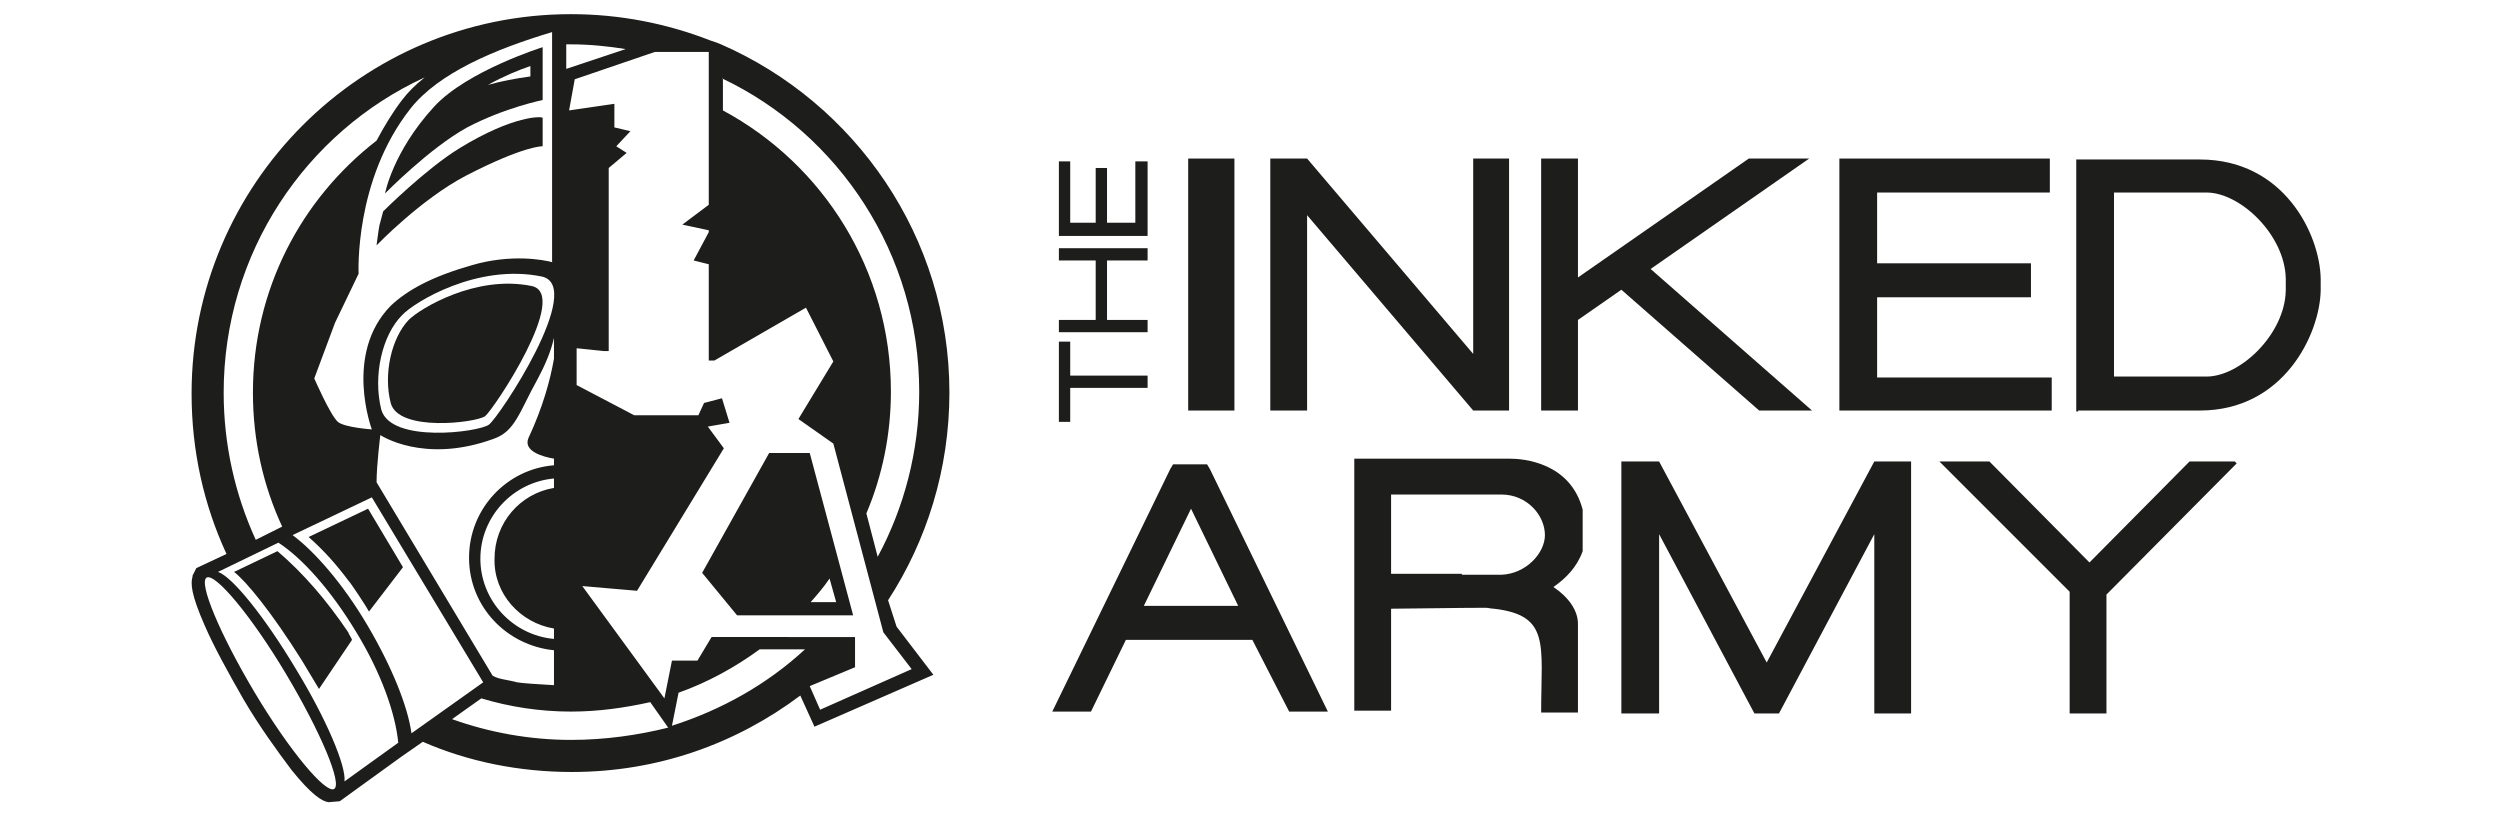 <?xml version="1.0" encoding="utf-8"?>
<!-- Generator: Adobe Illustrator 28.2.0, SVG Export Plug-In . SVG Version: 6.00 Build 0)  -->
<svg version="1.1" id="Ebene_1" xmlns="http://www.w3.org/2000/svg" xmlns:xlink="http://www.w3.org/1999/xlink" x="0px" y="0px"
	 viewBox="0 0 264.9 86.8" style="enable-background:new 0 0 264.9 86.8;" xml:space="preserve">
<style type="text/css">
	.st0{clip-path:url(#SVGID_00000038406278598787378600000002644062714692911009_);}
	
		.st1{clip-path:url(#SVGID_00000015346659790504287550000018063817200218676104_);fill-rule:evenodd;clip-rule:evenodd;fill:#1D1D1B;}
</style>
<g id="tia-logo-blk_00000042733800534145193890000000181440794375461290_">
	<g>
		<defs>
			<rect id="SVGID_1_" x="13.8" y="-1.5" width="234.4" height="91.5"/>
		</defs>
		<clipPath id="SVGID_00000097499954871501405410000008885584823624931215_">
			<use xlink:href="#SVGID_1_"  style="overflow:visible;"/>
		</clipPath>
		<g style="clip-path:url(#SVGID_00000097499954871501405410000008885584823624931215_);">
			<defs>
				<rect id="SVGID_00000155141054732836005690000003807887175238322589_" x="13.8" y="-1.5" width="234.4" height="91.5"/>
			</defs>
			<clipPath id="SVGID_00000003800733087444017210000013098311317212062864_">
				<use xlink:href="#SVGID_00000155141054732836005690000003807887175238322589_"  style="overflow:visible;"/>
			</clipPath>
			
				<path style="clip-path:url(#SVGID_00000003800733087444017210000013098311317212062864_);fill-rule:evenodd;clip-rule:evenodd;fill:#1D1D1B;" d="
				M56.3,30.3c-5.9-1.2-11.8,2.4-13,3.6c-1.8,1.9-2.7,5.7-1.9,8.8s9,2.1,10,1.4C52.3,43.4,60.5,31.1,56.3,30.3"/>
			
				<path style="clip-path:url(#SVGID_00000003800733087444017210000013098311317212062864_);fill-rule:evenodd;clip-rule:evenodd;fill:#1D1D1B;" d="
				M49.5,13.5c4-2.1,8-2.9,8-2.9V5c0,0-8,2.5-11.5,6.3c-4.4,4.8-5.2,9.2-5.2,9.2S45.5,15.7,49.5,13.5 M56.2,7v1.1
				c-1.5,0.2-3.1,0.5-4.5,0.9C53.3,8.1,55,7.4,56.2,7"/>
			
				<path style="clip-path:url(#SVGID_00000003800733087444017210000013098311317212062864_);fill-rule:evenodd;clip-rule:evenodd;fill:#1D1D1B;" d="
				M48.7,15.7c-3.6,2.2-8.1,6.7-8.1,6.7s-0.3,1.1-0.4,1.5c-0.1,0.5-0.3,2.1-0.3,2.1s4.7-4.9,9.5-7.4c6.2-3.2,8.1-3.1,8.1-3.1v-3
				C57.5,12.3,54.4,12.2,48.7,15.7"/>
			
				<path style="clip-path:url(#SVGID_00000003800733087444017210000013098311317212062864_);fill-rule:evenodd;clip-rule:evenodd;fill:#1D1D1B;" d="
				M81.5,48l-7.1,12.7l3.7,4.5h12.3L85.8,48H81.5z M87.9,61.3l0.7,2.5h-2.7C86.6,63,87.3,62.2,87.9,61.3"/>
			
				<path style="clip-path:url(#SVGID_00000003800733087444017210000013098311317212062864_);fill-rule:evenodd;clip-rule:evenodd;fill:#1D1D1B;" d="
				M32.7,56.9c1.7,1.5,3,3,4.2,4.6c0.3,0.3,2,2.9,2.2,3.3l3.6-4.7L39,53.9L32.7,56.9z"/>
			
				<path style="clip-path:url(#SVGID_00000003800733087444017210000013098311317212062864_);fill-rule:evenodd;clip-rule:evenodd;fill:#1D1D1B;" d="
				M94.1,63.6c4.1-6.3,6.5-13.9,6.5-22c0-16.5-10-30.7-24.2-36.9l-0.5-0.2l-0.6-0.2c-4.6-1.8-9.6-2.8-14.8-2.8
				c-22.2,0-40.2,18-40.2,40.2c0,6.1,1.3,11.8,3.7,17l-3.2,1.5L20.4,61c0,0,0,0.1,0,0.1c-0.2,0.7-0.2,1.8,1.3,5.2
				c1,2.3,2.5,5,4.1,7.8c1.7,2.9,3.6,5.5,5.1,7.5c2.1,2.6,3.2,3.3,3.9,3.4l1.2-0.1l6.5-4.7l2.3-1.6c4.8,2.1,10.2,3.2,15.8,3.2
				c9.1,0,17.4-3,24.2-8.1l1.5,3.3l12.6-5.5l-3.9-5.1L94.1,63.6z M76.5,8.3c12.4,5.9,20.9,18.6,20.9,33.2c0,6.3-1.6,12.3-4.4,17.5
				l-1.2-4.6c1.7-4,2.6-8.4,2.6-12.9c0-12.9-7.2-24.1-17.8-29.8V8.3z M60,4.7c0.2,0,0.4,0,0.5,0c2,0,3.9,0.2,5.8,0.5L60,7.3V4.7z
				 M58.7,48.6v0.7c-5,0.4-9,4.6-9,9.8s4,9.3,9,9.8v3.7c-1.8-0.1-3.3-0.2-3.9-0.3c-1.1-0.3-1.9-0.3-2.6-0.7L39.9,51.1
				c0-1.8,0.4-5,0.4-5s4.6,3.1,12,0.4c2.3-0.8,2.7-2.8,4.7-6.4c0.7-1.3,1.4-2.9,1.7-4.3V38c-0.4,2.3-1.2,5.2-2.7,8.4
				C55.4,47.8,57.5,48.4,58.7,48.6 M58.7,66.6v1.1c-4.4-0.4-7.8-4.1-7.8-8.5s3.4-8.1,7.8-8.5v1c-3.6,0.6-6.3,3.7-6.3,7.5
				C52.3,62.9,55.1,66,58.7,66.6 M51.8,45c-1.1,0.8-10.4,2-11.4-1.6c-0.9-3.6,0.1-7.9,2.2-10c1.3-1.4,8-5.5,14.8-4.1
				C62.1,30.3,52.9,44.2,51.8,45 M58.6,27.8c-1.1-0.3-4.5-0.9-8.6,0.3c-4.2,1.2-6.8,2.6-8.6,4.3c-5,5.1-2,13.1-2,13.1
				s-2.9-0.2-3.6-0.8c-0.8-0.7-2.5-4.6-2.5-4.6l2.2-5.9l2.5-5.2c0,0-0.5-9.9,5.5-17.5c3-3.8,9-6.3,15-8.1V27.8z M23.7,41.6
				C23.7,26.8,32.4,14,45,8.2c-1,0.8-1.8,1.6-2.4,2.4c-1,1.3-1.9,2.8-2.7,4.3c-8,6.2-13.1,15.8-13.1,26.7c0,5.1,1.1,9.9,3.1,14.2
				l-1.6,0.8l-1.2,0.6C24.9,52.4,23.7,47.1,23.7,41.6 M35.4,83.6c-0.9,0.5-4.7-4-8.4-10.2c-3.7-6.2-6-11.7-5.1-12.2
				c0.9-0.5,4.7,4,8.4,10.2C34,77.6,36.3,83.1,35.4,83.6 M36.5,82.8c0.2-1.6-1.9-6.6-5.2-12c-3.3-5.5-6.7-9.7-8.2-10.2l6.4-3.1
				c2.6,1.7,5.6,5.1,8.2,9.4c2.7,4.4,4.2,8.7,4.5,11.8L36.5,82.8z M43.6,77.7c-0.4-2.9-2.1-7.1-4.7-11.5s-5.6-7.8-7.9-9.5l8.4-4
				l5.9,9.8l0,0l5.9,9.8L43.6,77.7z M60.5,78.4c-4.4,0-8.7-0.8-12.6-2.2L51,74c3,0.9,6.2,1.4,9.5,1.4c2.9,0,5.7-0.4,8.4-1l1.9,2.7
				C67.6,77.9,64.1,78.4,60.5,78.4 M71.2,76.9l0.7-3.5c3.1-1.1,6-2.7,8.6-4.6h4.8C81.3,72.5,76.5,75.2,71.2,76.9 M86.9,75.2
				l-1.1-2.5l4.8-2v-3.2H75.4L75.1,68l-1.2,2h-2.7L70.4,74l-8.7-11.9l5.8,0.5l9.2-15.1L75,45.2l2.3-0.4l-0.8-2.6l-1.9,0.5L74,44
				h-6.8l-6.1-3.2v-3.9l2.9,0.3h0.5V17.8l1.9-1.6l-1.1-0.7l1.5-1.6l-1.7-0.4V11l-4.8,0.7l0.6-3.3l8.5-2.9h5.7v16.2l-2.8,2.1l2.8,0.6
				v0.2l-1.6,3l1.6,0.4v10.2h0.6l9.7-5.6l2.9,5.7l-3.7,6.1l3.7,2.6l5.3,20l3,3.9L86.9,75.2z M89.1,69.8
				C89.1,69.8,89.2,69.7,89.1,69.8L89.1,69.8L89.1,69.8z"/>
			
				<path style="clip-path:url(#SVGID_00000003800733087444017210000013098311317212062864_);fill-rule:evenodd;clip-rule:evenodd;fill:#1D1D1B;" d="
				M29.4,58.4l-4.6,2.2c1.3,1,4,4.3,7.2,9.4c0.6,1,1.2,2,1.8,3l3.5-5.2c-0.1-0.3-0.3-0.5-0.4-0.8C34.6,63.6,32.2,60.8,29.4,58.4"/>
			
				<rect x="125.9" y="16.8" style="clip-path:url(#SVGID_00000003800733087444017210000013098311317212062864_);fill-rule:evenodd;clip-rule:evenodd;fill:#1D1D1B;" width="4.9" height="26.7"/>
			
				<polygon style="clip-path:url(#SVGID_00000003800733087444017210000013098311317212062864_);fill-rule:evenodd;clip-rule:evenodd;fill:#1D1D1B;" points="
				138.5,16.8 138.5,16.8 134.6,16.8 134.6,43.5 138.5,43.5 138.5,22.8 156.1,43.5 156.1,43.5 156.1,43.5 159.9,43.5 159.9,16.8 
				156.1,16.8 156.1,37.5 138.5,16.8 			"/>
			
				<polygon style="clip-path:url(#SVGID_00000003800733087444017210000013098311317212062864_);fill-rule:evenodd;clip-rule:evenodd;fill:#1D1D1B;" points="
				167.2,43.5 167.2,33.9 171.8,30.7 186.4,43.5 192,43.5 174.9,28.5 191.7,16.8 185.3,16.8 167.2,29.4 167.2,16.8 163.3,16.8 
				163.3,43.5 			"/>
			
				<polygon style="clip-path:url(#SVGID_00000003800733087444017210000013098311317212062864_);fill-rule:evenodd;clip-rule:evenodd;fill:#1D1D1B;" points="
				195.4,43.5 198.9,43.5 217.4,43.5 217.4,40 198.9,40 198.9,31.5 215.2,31.5 215.2,27.9 198.9,27.9 198.9,20.4 217.2,20.4 
				217.2,16.8 198.9,16.8 195.2,16.8 194.9,16.8 194.9,43.5 			"/>
			
				<polygon style="clip-path:url(#SVGID_00000003800733087444017210000013098311317212062864_);fill-rule:evenodd;clip-rule:evenodd;fill:#1D1D1B;" points="
				175.8,75.6 175.8,56.6 185.1,74.1 185.1,74.1 185.9,75.6 188.5,75.6 198.6,56.6 198.6,75.6 202.5,75.6 202.5,48.9 198.6,48.9 
				198.6,48.9 187.2,70.2 175.8,48.9 175.8,48.9 171.8,48.9 171.8,75.6 			"/>
			
				<path style="clip-path:url(#SVGID_00000003800733087444017210000013098311317212062864_);fill-rule:evenodd;clip-rule:evenodd;fill:#1D1D1B;" d="
				M147.4,75.5v-11c1.5,0,7.2-0.1,10-0.1c0.3,0,0.6,0.1,0.9,0.1c6,0.7,5,3.8,5,11h3.9v-9.4c0-1.5-1.1-2.9-2.6-3.9
				c1.3-0.9,2.5-2.1,3.1-3.8v-4.4c-1.3-5-6.3-5.4-7.7-5.4h-12.5H147h-3.5v26.7H147.4z M154.9,60.8c-3.4,0-6.5,0-7.5,0v-8.4
				c1.4,0,7.2,0,11.7,0c2.7,0,4.6,2.2,4.6,4.3c0,1.9-2,4.1-4.6,4.2H154.9z"/>
			
				<path style="clip-path:url(#SVGID_00000003800733087444017210000013098311317212062864_);fill-rule:evenodd;clip-rule:evenodd;fill:#1D1D1B;" d="
				M136.6,75.4h4.1l-12.5-25.7v0l-0.3-0.5h-3.6l-0.3,0.5l0,0l-12.5,25.7h4.1l3.7-7.6h13.4L136.6,75.4z M121.2,64.2l5-10.3l5,10.3
				H121.2z"/>
			
				<polygon style="clip-path:url(#SVGID_00000003800733087444017210000013098311317212062864_);fill-rule:evenodd;clip-rule:evenodd;fill:#1D1D1B;" points="
				219.3,75.6 223.2,75.6 223.2,63 237,49.1 236.8,48.9 232,48.9 221.4,59.6 210.8,48.9 205.5,48.9 219.3,62.7 			"/>
			
				<path style="clip-path:url(#SVGID_00000003800733087444017210000013098311317212062864_);fill-rule:evenodd;clip-rule:evenodd;fill:#1D1D1B;" d="
				M220.2,43.5h3.7h9h0.2c8.9,0,12.7-8.1,12.8-12.7h0v-1.3h0c-0.1-4.7-3.9-12.6-12.8-12.6H224h-1.4H220v26.7H220.2z M224,39.9V20.4
				h9.8c3.6,0,8.3,4.5,8.4,9.1v1.3c-0.1,4.6-4.8,9.1-8.4,9.1H224z"/>
			
				<polygon style="clip-path:url(#SVGID_00000003800733087444017210000013098311317212062864_);fill-rule:evenodd;clip-rule:evenodd;fill:#1D1D1B;" points="
				113.4,17.1 112.2,17.1 112.2,23.6 112.2,24.9 112.2,25 121.6,25 121.6,24.8 121.6,23.6 121.6,17.1 120.3,17.1 120.3,23.6 
				117.3,23.6 117.3,17.8 116.1,17.8 116.1,23.6 113.4,23.6 			"/>
			
				<polygon style="clip-path:url(#SVGID_00000003800733087444017210000013098311317212062864_);fill-rule:evenodd;clip-rule:evenodd;fill:#1D1D1B;" points="
				112.2,35.2 121.6,35.2 121.6,33.9 117.3,33.9 117.3,27.6 121.6,27.6 121.6,26.3 112.2,26.3 112.2,27.6 116.1,27.6 116.1,33.9 
				112.2,33.9 			"/>
			
				<polygon style="clip-path:url(#SVGID_00000003800733087444017210000013098311317212062864_);fill-rule:evenodd;clip-rule:evenodd;fill:#1D1D1B;" points="
				113.4,44.7 113.4,41.1 121.6,41.1 121.6,39.8 113.4,39.8 113.4,36.2 112.2,36.2 112.2,44.7 			"/>
		</g>
	</g>
</g>
</svg>
